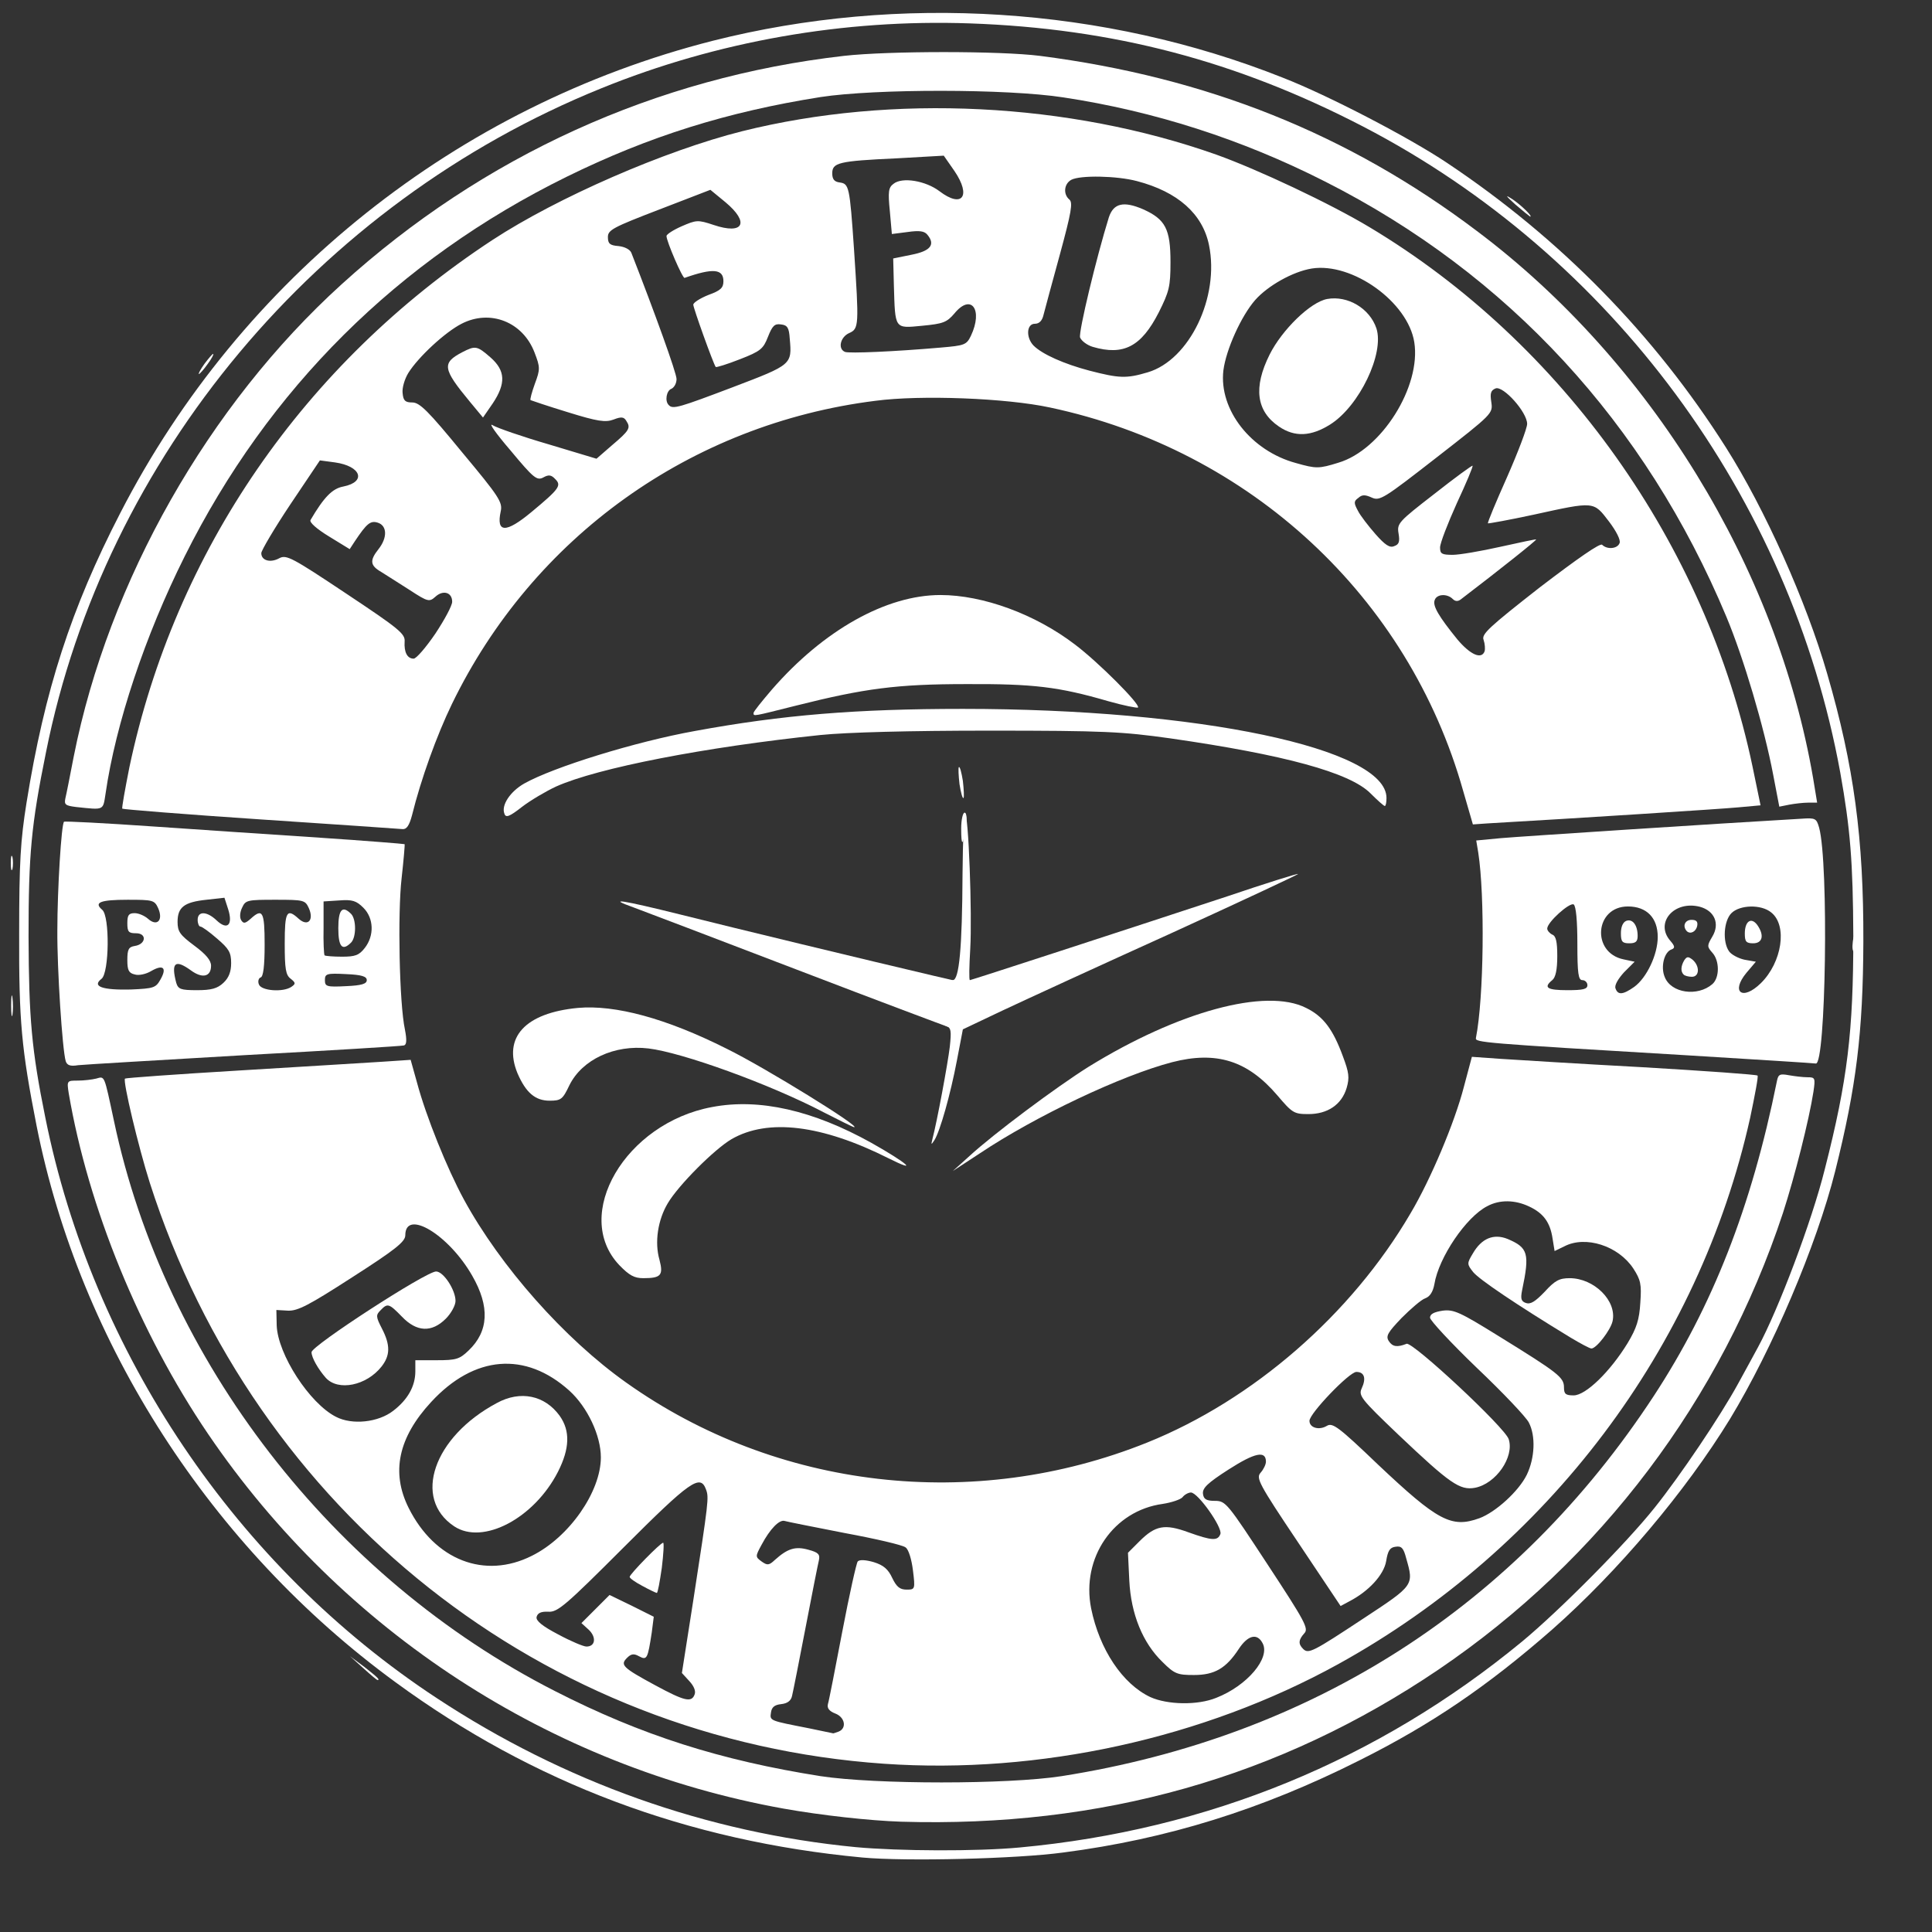 <?xml version="1.0" encoding="UTF-8" standalone="no"?>
<svg
   xmlns:dc="http://purl.org/dc/elements/1.1/"
   xmlns:cc="http://creativecommons.org/ns#"
   xmlns:rdf="http://www.w3.org/1999/02/22-rdf-syntax-ns#"
   xmlns:svg="http://www.w3.org/2000/svg"
   xmlns="http://www.w3.org/2000/svg"
   xmlns:sodipodi="http://sodipodi.sourceforge.net/DTD/sodipodi-0.dtd"
   xmlns:inkscape="http://www.inkscape.org/namespaces/inkscape"
   width="150mm"
   height="150mm"
   viewBox="0 0 150 150"
   version="1.1"
   id="svg8"
   inkscape:version="1.0.2 (1.0.2+r75+1)"
   sodipodi:docname="logo-brunswick.svg">
  <rect x="0" y="0" width="150" height="150" fill="#333333" stroke="none"/>
  <defs
     id="defs2" />
  <sodipodi:namedview
     id="base"
     pagecolor="#ffffff"
     bordercolor="#666666"
     borderopacity="1.0"
     inkscape:pageopacity="0.0"
     inkscape:pageshadow="2"
     inkscape:zoom="0.98994949"
     inkscape:cx="185.7159"
     inkscape:cy="257.95911"
     inkscape:document-units="mm"
     inkscape:current-layer="g957"
     inkscape:document-rotation="0"
     showgrid="false"
     inkscape:pagecheckerboard="true"
     inkscape:window-width="1304"
     inkscape:window-height="972"
     inkscape:window-x="506"
     inkscape:window-y="41"
     inkscape:window-maximized="0" />
  <g
     inkscape:label="Layer 1"
     inkscape:groupmode="layer"
     id="layer1">
    <g
       id="g957"
       transform="matrix(0.026,0,0,0.026,-45.323,-68.89)">
      <g
         id="l1MpLT8f0gvPCLanePyrAjR"
         fill="#002f5f">
        <g
           id="g901" />
      </g>
      <g
         id="g2224"
         transform="translate(35.978,21.1)">
        <path
           id="pExzTD9SB"
           d="m 4282.463,8175.334 c -522,-49 -983,-222 -1395,-524 -550,-402 -942,-1011 -1071,-1661 -45,-229 -53,-312 -52,-575 0,-213 4,-277 22,-390 54,-336 133,-580 280,-865 361,-702 1007,-1216 1769,-1410 558,-141 1169,-102 1702,110 134,52 378,179 490,254 339,226 620,513 834,851 116,183 240,460 302,675 80,275 109,492 108,800 -1,272 -21,433 -84,685 -56,223 -188,532 -314,740 -133,217 -334,455 -531,629 -194,170 -362,284 -576,391 -292,147 -575,235 -884,275 -140,19 -470,27 -600,15 z m 470,-30 c 561,-52 1069,-260 1500,-615 111,-92 310,-292 396,-400 76,-95 196,-273 249,-370 24,-44 51,-93 60,-110 60,-111 160,-374 199,-531 68,-266 85,-411 85,-694 -1,-224 -9,-322 -39,-490 -150,-822 -683,-1544 -1425,-1929 -378,-196 -746,-293 -1175,-308 -375,-13 -753,53 -1100,194 -847,343 -1482,1101 -1658,1983 -44,217 -52,303 -52,550 1,244 9,338 50,540 141,703 571,1341 1169,1734 381,251 807,402 1251,445 130,12 363,13 490,1 z"
           style="opacity:1;fill:#ffffff;fill-opacity:1"
           transform="translate(-5.5118114e-6,4.9606306e-5)" />
        <path
           id="pBSJJJ8ej"
           d="m 4397.463,8068.334 c -93,-3 -238,-19 -350,-39 -697,-125 -1319,-530 -1719,-1119 -205,-302 -358,-677 -416,-1017 -6,-38 -5,-38 27,-38 18,0 43,-3 55,-6 26,-7 23,-14 53,126 151,716 653,1365 1317,1703 258,132 495,207 793,254 164,25 559,25 720,0 749,-118 1357,-508 1768,-1135 175,-267 292,-564 368,-941 4,-20 9,-22 36,-17 17,3 42,6 55,6 23,0 24,2 18,43 -13,84 -56,254 -91,362 -184,557 -545,1036 -1029,1364 -476,322 -1006,472 -1605,454 z"
           style="opacity:1;fill:#ffffff;fill-opacity:1"
           transform="translate(-5.5118114e-6,4.9606306e-5)" />
        <path
           id="pClEuDOpU"
           d="m 4347.463,7895.334 c -1016,-70 -1878,-752 -2193,-1735 -34,-107 -81,-304 -74,-311 2,-2 154,-13 338,-24 184,-11 375,-23 425,-26 l 90,-6 19,68 c 27,101 90,257 140,349 109,200 300,416 485,547 449,319 1037,387 1555,179 316,-127 610,-382 787,-685 60,-101 132,-272 159,-377 l 24,-90 85,6 c 47,3 238,15 424,25 187,11 342,22 344,25 3,2 -8,59 -22,126 -153,687 -604,1286 -1231,1632 -401,221 -892,329 -1355,297 z m -136,-96 c 25,-10 19,-43 -10,-54 -18,-7 -25,-16 -22,-28 3,-9 22,-107 43,-217 21,-110 42,-204 46,-209 5,-6 24,-5 48,2 29,9 43,21 55,47 13,27 23,35 43,35 25,0 26,-1 19,-57 -4,-33 -13,-63 -22,-69 -8,-7 -90,-26 -182,-43 -92,-18 -173,-34 -179,-36 -16,-5 -44,24 -69,71 -19,35 -19,36 0,50 17,12 22,12 40,-5 38,-34 61,-41 100,-30 30,8 35,14 31,32 -3,12 -21,103 -40,202 -19,99 -37,190 -40,202 -3,15 -14,23 -33,25 -19,2 -28,9 -30,25 -4,25 -4,24 113,47 39,8 71,15 72,15 1,1 8,-2 17,-5 z m 1128,-101 c 92,-36 162,-119 138,-163 -16,-31 -44,-24 -71,17 -38,58 -72,78 -134,78 -49,0 -58,-3 -94,-39 -59,-57 -94,-143 -99,-243 l -4,-83 34,-34 c 48,-48 76,-53 147,-27 70,25 87,26 95,5 7,-19 -67,-124 -88,-124 -7,0 -19,6 -25,14 -6,7 -33,16 -59,20 -147,20 -244,161 -214,312 25,123 94,226 177,265 51,23 141,25 197,2 z m -1558,-10 c 4,-10 -2,-25 -16,-40 l -22,-24 34,-217 c 46,-298 47,-307 38,-331 -17,-47 -47,-26 -246,173 -173,173 -197,194 -225,192 -22,-1 -32,4 -35,16 -2,11 17,27 65,52 37,20 75,36 84,36 27,0 30,-28 7,-50 l -22,-20 42,-42 42,-42 66,32 66,33 -6,47 c -12,78 -14,84 -38,71 -16,-9 -24,-7 -36,5 -21,21 -13,29 85,82 87,47 108,52 117,27 z m 1999,-228 c 149,-98 149,-98 126,-178 -8,-31 -14,-38 -32,-35 -17,2 -23,12 -28,43 -7,41 -52,90 -110,120 l -26,14 -127,-190 c -118,-176 -126,-192 -112,-208 9,-10 16,-25 16,-33 0,-34 -33,-27 -111,23 -64,41 -79,56 -77,73 2,16 10,21 36,21 32,0 37,7 157,190 111,169 123,191 110,205 -18,20 -19,32 -4,47 16,16 29,9 182,-92 z m -2485,-186 c 111,-55 206,-191 206,-294 0,-65 -40,-150 -94,-199 -131,-118 -284,-106 -413,34 -98,106 -120,210 -67,316 78,156 227,214 368,143 z m 2829,-112 c 49,-18 118,-81 142,-130 24,-50 27,-116 6,-156 -8,-16 -77,-89 -155,-163 -77,-74 -140,-142 -140,-150 0,-11 12,-17 38,-21 33,-4 51,4 167,76 178,110 195,123 195,153 0,20 5,24 29,24 36,0 109,-71 161,-156 27,-45 35,-70 38,-121 4,-55 1,-68 -21,-102 -45,-68 -143,-99 -206,-66 l -29,14 -6,-37 c -7,-48 -27,-76 -70,-96 -42,-20 -88,-21 -125,-1 -63,32 -145,153 -158,233 -4,22 -13,37 -27,42 -12,4 -43,31 -71,59 -41,43 -48,54 -38,69 11,17 25,19 53,8 18,-7 295,251 305,285 17,53 -38,133 -101,145 -45,8 -74,-12 -229,-159 -111,-106 -119,-116 -109,-138 14,-30 8,-49 -16,-49 -21,0 -140,124 -140,146 0,21 29,29 52,15 17,-10 34,2 153,116 178,168 219,190 302,160 z m -3243,-321 c 43,-33 66,-73 66,-118 v -33 h 64 c 58,0 68,-3 95,-29 60,-57 64,-131 11,-223 -70,-123 -200,-201 -200,-121 0,19 -30,43 -158,125 -130,84 -163,101 -192,100 l -35,-2 1,46 c 3,86 98,233 177,273 48,25 126,17 171,-18 z"
           style="opacity:1;fill:#ffffff;fill-opacity:1"
           transform="translate(-5.5118114e-6,4.9606306e-5)" />
        <path
           id="p18hQbaK71"
           d="m 3625.463,7364.334 c -21,-11 -38,-23 -38,-27 0,-8 92,-102 100,-102 3,0 1,34 -4,75 -6,41 -12,75 -15,75 -4,-1 -23,-10 -43,-21 z"
           style="opacity:1;fill:#ffffff;fill-opacity:1"
           transform="translate(-5.5118114e-6,4.9606306e-5)" />
        <path
           id="pggF4i4ug"
           d="m 3063.463,7186.334 c -125,-83 -62,-267 127,-368 71,-39 144,-23 188,38 32,45 30,98 -5,167 -71,139 -224,220 -310,163 z"
           style="opacity:1;fill:#ffffff;fill-opacity:1"
           transform="translate(-5.5118114e-6,4.9606306e-5)" />
        <path
           id="p1GliL84sx"
           d="m 6396.463,6622.334 c -161,-98 -272,-173 -290,-195 -19,-24 -19,-26 -1,-56 26,-45 62,-60 104,-43 61,26 66,43 43,153 -5,25 -3,33 11,38 14,5 28,-4 56,-33 31,-34 44,-41 75,-41 73,0 142,68 128,129 -6,26 -48,81 -63,81 -5,0 -33,-15 -63,-33 z"
           style="opacity:1;fill:#ffffff;fill-opacity:1"
           transform="translate(-5.5118114e-6,4.9606306e-5)" />
        <path
           id="pEwYEhiPY"
           d="m 2680.463,6743.334 c -23,-26 -43,-61 -43,-77 0,-19 342,-241 372,-241 22,0 58,55 58,88 0,13 -13,37 -29,53 -42,42 -87,40 -131,-6 -39,-40 -43,-41 -64,-19 -14,14 -14,19 4,54 26,50 25,81 -1,114 -45,57 -129,74 -166,34 z"
           style="opacity:1;fill:#ffffff;fill-opacity:1"
           transform="translate(-5.5118114e-6,4.9606306e-5)" />
        <path
           id="pGDtg8rHh"
           d="m 3556.463,6406.334 c -142,-150 18,-424 277,-472 141,-27 302,10 476,107 108,61 143,92 51,46 -199,-100 -360,-120 -469,-57 -51,30 -158,137 -190,191 -30,50 -40,117 -25,169 12,46 5,55 -48,55 -27,0 -42,-8 -72,-39 z"
           style="opacity:1;fill:#ffffff;fill-opacity:1"
           transform="translate(-5.5118114e-6,4.9606306e-5)" />
        <path
           id="pEJDiFtpy"
           d="m 4602.463,6080.334 c 73,-67 258,-205 355,-266 267,-165 530,-237 650,-176 51,25 80,63 110,145 18,48 20,63 11,94 -15,50 -57,78 -114,78 -43,0 -48,-3 -93,-56 -89,-104 -182,-133 -314,-99 -150,39 -408,161 -574,272 l -81,53 z"
           style="opacity:1;fill:#ffffff;fill-opacity:1"
           transform="translate(-5.5118114e-6,4.9606306e-5)" />
        <path
           id="p1G8zZ57GY"
           d="m 4491.463,6030.334 c 14,-53 46,-226 52,-276 5,-47 4,-57 -11,-62 -12,-5 -15,-15 -11,-34 2,-16 7,-45 11,-65 3,-23 12,-38 20,-38 19,0 28,-96 29,-317 1,-101 4,-183 7,-183 11,0 22,305 16,407 -3,51 -4,93 -1,93 4,0 458,-148 768,-250 115,-39 211,-69 212,-67 2,1 -169,81 -379,177 -210,95 -436,199 -502,230 l -120,57 -18,94 c -19,100 -50,210 -67,237 -10,15 -10,14 -6,-3 z"
           style="opacity:1;fill:#ffffff;fill-opacity:1"
           transform="translate(-5.5118114e-6,4.9606306e-5)" />
        <path
           id="p1ytwxi0h"
           d="m 4167.463,5950.334 c -160,-84 -423,-179 -524,-191 -101,-12 -198,33 -236,110 -20,42 -25,46 -59,46 -43,0 -71,-24 -96,-82 -44,-107 23,-180 180,-195 112,-10 264,31 445,122 116,57 405,236 380,234 -3,0 -43,-20 -90,-44 z"
           style="opacity:1;fill:#ffffff;fill-opacity:1"
           transform="translate(-5.5118114e-6,4.9606306e-5)" />
        <path
           id="pHMv2CyZC"
           d="m 1903.463,5797.334 c -10,-33 -26,-277 -25,-391 0,-121 12,-318 20,-324 2,-2 121,4 264,14 143,10 370,25 505,34 134,9 246,18 248,19 1,2 -3,48 -9,102 -12,104 -7,373 10,452 6,31 5,45 -3,47 -6,2 -220,15 -476,29 -256,15 -479,28 -497,30 -24,4 -33,0 -37,-12 z m 283,-244 c 20,-35 8,-46 -28,-25 -15,9 -37,14 -49,10 -18,-4 -22,-13 -22,-43 0,-32 4,-39 22,-42 34,-5 37,-38 4,-38 -22,0 -26,-4 -26,-30 0,-24 4,-30 22,-30 12,0 30,8 40,17 27,24 46,4 30,-32 -11,-24 -16,-25 -91,-25 -82,0 -102,8 -76,30 23,19 21,188 -2,206 -30,23 3,34 87,32 69,-3 75,-5 89,-30 z m 188,10 c 16,-15 23,-33 23,-59 0,-32 -7,-43 -42,-73 -23,-20 -45,-36 -50,-36 -4,0 -8,-9 -8,-20 0,-27 28,-26 57,2 32,30 49,13 34,-34 l -11,-34 -54,6 c -66,7 -86,22 -86,66 0,29 7,39 50,71 35,26 50,44 50,60 0,33 -26,39 -60,14 -47,-34 -60,-24 -44,37 6,19 13,22 62,22 43,0 61,-5 79,-22 z m 203,12 c 13,-9 13,-12 -2,-24 -15,-11 -18,-29 -18,-105 0,-96 6,-107 42,-74 27,24 46,4 30,-32 -11,-24 -15,-25 -100,-25 -83,0 -89,1 -99,23 -7,14 -8,30 -3,38 7,11 12,10 28,-4 36,-33 42,-22 42,77 0,64 -4,96 -12,98 -6,2 -9,12 -5,21 7,19 72,24 97,7 z m 225,-20 c 0,-11 -15,-16 -62,-18 -58,-3 -63,-1 -63,18 0,19 5,21 63,18 47,-2 62,-7 62,-18 z m -6,-96 c 29,-37 27,-89 -4,-120 -21,-21 -33,-25 -72,-22 l -47,3 v 78 c -1,43 1,81 3,83 2,2 26,4 52,4 39,0 51,-4 68,-26 z"
           style="opacity:1;fill:#ffffff;fill-opacity:1"
           transform="translate(-5.5118114e-6,4.9606306e-5)" />
        <path
           id="pUFYhQvll"
           d="m 2717.463,5400.334 c 0,-56 12,-69 38,-43 16,16 16,70 0,86 -26,26 -38,13 -38,-43 z"
           style="opacity:1;fill:#ffffff;fill-opacity:1"
           transform="translate(-5.5118114e-6,4.9606306e-5)" />
        <path
           id="p8ahuGEwU"
           d="m 6737.463,5779.334 c -608,-36 -625,-38 -623,-51 24,-120 27,-426 7,-554 l -6,-36 74,-7 c 57,-5 653,-44 897,-58 42,-3 45,-1 53,27 29,107 20,710 -10,704 -4,-1 -180,-12 -392,-25 z m -150,-204 c 37,-27 70,-96 70,-149 0,-57 -33,-91 -89,-91 -99,0 -110,138 -13,158 l 33,7 -32,32 c -18,20 -29,39 -25,48 7,20 22,19 56,-5 z m 233,-8 c 22,-19 22,-70 0,-94 -16,-18 -16,-21 0,-48 23,-38 7,-77 -37,-89 -77,-20 -136,48 -88,102 13,15 14,21 4,25 -23,7 -34,53 -21,83 19,48 98,59 142,21 z m 145,-3 c 63,-62 80,-172 31,-211 -30,-25 -94,-23 -119,2 -23,23 -27,86 -7,114 7,10 28,21 46,25 l 34,6 -28,33 c -48,58 -12,85 43,31 z m -518,6 c 0,-8 -7,-15 -15,-15 -12,0 -15,-19 -15,-109 0,-68 -4,-112 -11,-117 -12,-7 -79,53 -79,72 0,6 7,14 15,18 11,4 15,21 15,64 0,41 -5,64 -15,72 -27,22 -16,30 45,30 47,0 60,-3 60,-15 z"
           style="opacity:1;fill:#ffffff;fill-opacity:1"
           transform="translate(-5.5118114e-6,4.9606306e-5)" />
        <path
           id="p1CibeGbaP"
           d="m 6547.463,5415.334 c 0,-19 6,-33 16,-37 19,-7 34,13 34,45 0,17 -6,22 -25,22 -21,0 -25,-5 -25,-30 z"
           style="opacity:1;fill:#ffffff;fill-opacity:1"
           transform="translate(-5.5118114e-6,4.9606306e-5)" />
        <path
           id="p1HF2i9Czl"
           d="m 6734.463,5538.334 c -9,-9 -8,-25 2,-42 8,-12 12,-12 25,-2 22,19 21,51 -2,51 -10,0 -22,-3 -25,-7 z"
           style="opacity:1;fill:#ffffff;fill-opacity:1"
           transform="translate(-5.5118114e-6,4.9606306e-5)" />
        <path
           id="pJESPY3AL"
           d="m 6744.463,5409.334 c -14,-15 -6,-34 14,-34 14,0 19,5 17,17 -3,18 -20,27 -31,17 z"
           style="opacity:1;fill:#ffffff;fill-opacity:1"
           transform="translate(-5.5118114e-6,4.9606306e-5)" />
        <path
           id="pxI5dR3hX"
           d="m 6917.463,5416.334 c 0,-37 19,-50 37,-26 22,31 16,55 -12,55 -21,0 -25,-5 -25,-29 z"
           style="opacity:1;fill:#ffffff;fill-opacity:1"
           transform="translate(-5.5118114e-6,4.9606306e-5)" />
        <path
           id="pzuOG0RwZ"
           d="m 2484.463,5075.334 c -225,-15 -410,-30 -412,-32 -2,-2 8,-57 21,-123 136,-646 522,-1206 1084,-1575 194,-127 515,-267 746,-325 449,-112 975,-86 1416,70 123,44 340,146 458,217 576,345 1004,947 1143,1610 l 24,116 -66,6 c -52,5 -488,33 -750,48 l -43,3 -29,-100 c -163,-579 -636,-1018 -1234,-1145 -130,-28 -385,-38 -521,-20 -551,69 -1023,407 -1265,906 -45,93 -92,223 -119,332 -8,30 -16,42 -28,41 -9,-1 -201,-14 -425,-29 z m 523,-555 c 27,-41 50,-83 50,-95 0,-28 -27,-36 -50,-15 -18,16 -22,16 -77,-20 -32,-20 -70,-45 -85,-54 -33,-19 -35,-34 -8,-68 27,-34 26,-70 -2,-79 -22,-7 -33,2 -69,56 l -15,23 -62,-38 c -36,-22 -59,-42 -55,-49 40,-68 65,-94 98,-100 70,-14 53,-61 -25,-72 l -45,-6 -88,131 c -48,72 -87,138 -87,146 0,22 27,30 54,15 21,-11 38,-2 200,106 158,105 176,120 174,143 -2,32 8,51 27,51 8,0 37,-34 65,-75 z m 3133,53 c 2,-7 1,-22 -3,-34 -7,-17 16,-38 168,-157 114,-87 180,-133 186,-127 15,15 46,12 52,-5 4,-9 -10,-36 -32,-65 -46,-60 -42,-60 -224,-20 -74,16 -136,27 -137,26 -2,-2 24,-64 57,-138 33,-75 60,-146 60,-159 0,-35 -71,-114 -94,-106 -15,6 -17,15 -13,41 5,34 4,35 -163,165 -158,123 -170,131 -194,120 -20,-9 -29,-9 -40,1 -14,10 -14,15 -1,39 7,14 31,45 52,69 29,33 43,42 56,36 15,-5 17,-14 13,-38 -5,-30 0,-35 107,-118 61,-48 113,-86 114,-84 2,2 -19,52 -47,112 -27,60 -50,119 -50,132 0,19 5,22 38,22 20,0 84,-11 142,-24 58,-13 106,-23 107,-22 2,2 -107,89 -225,179 -9,7 -17,6 -24,-1 -17,-17 -48,-15 -54,3 -7,17 12,49 68,118 39,46 72,60 81,35 z m -2846,-416 c 83,-69 90,-79 71,-98 -12,-13 -20,-14 -36,-5 -19,10 -29,2 -98,-81 -43,-50 -67,-84 -53,-75 13,8 88,34 167,57 l 143,43 46,-40 c 52,-44 57,-52 43,-73 -7,-12 -15,-13 -38,-4 -24,9 -47,6 -137,-22 -59,-18 -109,-35 -111,-36 -2,-2 4,-24 13,-49 16,-43 16,-49 -1,-93 -35,-92 -133,-130 -218,-86 -49,25 -129,99 -159,147 -11,18 -19,45 -17,60 2,23 8,28 29,28 22,0 48,26 148,148 111,133 122,150 116,177 -14,65 15,66 92,2 z m 2409,-147 c 129,-38 248,-228 227,-360 -19,-120 -185,-239 -306,-220 -56,9 -131,51 -169,94 -42,48 -87,148 -95,210 -14,118 83,241 217,277 60,17 68,17 126,-1 z m -1807,-226 c 176,-67 176,-67 169,-145 -2,-32 -7,-40 -26,-42 -19,-3 -26,4 -39,37 -14,36 -22,43 -84,67 -38,15 -71,25 -72,23 -7,-9 -67,-176 -67,-186 0,-6 20,-19 45,-29 36,-13 45,-21 45,-41 0,-37 -31,-40 -116,-10 -6,2 -54,-109 -54,-125 0,-5 20,-18 45,-29 44,-19 48,-20 96,-4 89,30 108,-7 35,-68 l -45,-37 -153,59 c -138,53 -153,61 -153,82 0,20 6,25 32,27 18,2 34,10 38,20 70,179 135,359 135,377 0,13 -7,25 -15,29 -15,5 -21,37 -8,49 12,13 31,7 192,-54 z m 1238,-44 c 125,-37 215,-225 183,-380 -19,-93 -93,-159 -215,-191 -60,-16 -169,-18 -196,-4 -22,12 -25,43 -6,59 11,9 6,38 -28,163 -23,84 -45,165 -49,181 -4,18 -13,27 -26,27 -25,0 -27,41 -4,65 26,26 91,55 167,75 89,23 110,24 174,5 z m -617,-74 c 70,-6 76,-8 89,-35 37,-78 1,-128 -49,-67 -23,27 -34,31 -97,37 -83,8 -80,11 -84,-121 l -2,-80 54,-11 c 57,-11 73,-30 48,-60 -9,-11 -24,-13 -59,-8 l -47,6 -6,-68 c -6,-59 -4,-71 11,-82 26,-21 96,-9 137,22 68,52 96,15 45,-60 l -32,-46 -141,8 c -174,8 -192,13 -192,45 0,17 6,25 22,27 28,4 30,10 43,200 15,228 15,237 -15,250 -26,12 -34,47 -12,56 12,5 150,-1 287,-13 z"
           style="opacity:1;fill:#ffffff;fill-opacity:1"
           transform="translate(-5.5118114e-6,4.9606306e-5)" />
        <path
           id="p19dz74xei"
           d="m 3110.463,3828.334 c -82,-99 -84,-116 -23,-148 39,-20 44,-20 85,16 44,39 46,77 6,137 l -29,42 z"
           style="opacity:1;fill:#ffffff;fill-opacity:1"
           transform="translate(-5.5118114e-6,4.9606306e-5)" />
        <path
           id="p3bNGYGWO"
           d="m 5526.463,3902.334 c -68,-46 -77,-117 -28,-215 37,-74 122,-157 172,-166 61,-11 127,28 147,88 24,75 -51,231 -137,286 -58,37 -107,39 -154,7 z"
           style="opacity:1;fill:#ffffff;fill-opacity:1"
           transform="translate(-5.5118114e-6,4.9606306e-5)" />
        <path
           id="pv8mHIwus"
           d="m 4970.463,3664.334 c -17,-5 -34,-18 -38,-28 -5,-16 49,-240 86,-359 14,-42 44,-49 102,-24 67,30 82,59 82,158 0,73 -4,88 -35,150 -52,102 -105,130 -197,103 z"
           style="opacity:1;fill:#ffffff;fill-opacity:1"
           transform="translate(-5.5118114e-6,4.9606306e-5)" />
        <path
           id="p1HkgtAZOt"
           d="m 3213.463,5058.334 c -10,-25 17,-66 59,-90 87,-49 332,-125 510,-157 261,-48 482,-66 800,-66 705,0 1265,118 1265,266 0,13 -2,24 -5,24 -3,0 -22,-17 -43,-38 -62,-62 -257,-115 -598,-164 -143,-20 -197,-23 -539,-23 -240,0 -426,5 -505,13 -344,36 -665,98 -790,154 -30,14 -76,41 -102,61 -37,29 -48,33 -52,20 z"
           style="opacity:1;fill:#ffffff;fill-opacity:1"
           transform="translate(-5.5118114e-6,4.9606306e-5)" />
        <path
           id="pS3utXVP4"
           d="m 1934.463,5038.334 c -32,-4 -36,-7 -32,-26 3,-12 14,-68 25,-125 104,-524 402,-1049 800,-1410 422,-383 939,-618 1500,-682 133,-15 467,-15 585,0 498,64 921,233 1305,523 518,389 896,1005 1004,1634 l 12,73 h -27 c -14,0 -40,3 -56,6 l -30,6 -18,-94 c -27,-143 -89,-351 -140,-473 -242,-579 -653,-1024 -1199,-1300 -248,-126 -510,-210 -781,-251 -168,-26 -562,-26 -725,-1 -278,44 -512,117 -758,238 -504,248 -891,633 -1141,1134 -118,236 -206,500 -236,708 -8,51 -3,49 -88,40 z"
           style="opacity:1;fill:#ffffff;fill-opacity:1"
           transform="translate(-5.5118114e-6,4.9606306e-5)" />
        <path
           id="p1AE3F4vDq"
           d="m 2791.463,7609.334 -39,-35 43,32 c 38,30 48,39 39,39 -2,0 -21,-16 -43,-36 z"
           style="opacity:1;fill:#ffffff;fill-opacity:1"
           transform="translate(-5.5118114e-6,4.9606306e-5)" />
        <path
           id="phVMufQcj"
           d="m 1740.463,5630.334 c 0,-27 2,-38 4,-22 2,15 2,37 0,50 -2,12 -4,0 -4,-28 z"
           style="opacity:1;fill:#ffffff;fill-opacity:1"
           transform="translate(-5.5118114e-6,4.9606306e-5)" />
        <path
           id="po6LEcTSE"
           d="m 1739.463,5205.334 c 0,-19 2,-27 5,-17 2,9 2,25 0,35 -3,9 -5,1 -5,-18 z"
           style="opacity:1;fill:#ffffff;fill-opacity:1"
           transform="translate(-5.5118114e-6,4.9606306e-5)" />
        <path
           id="p1x8WnUDy"
           d="m 2317.463,3715.334 c 12,-16 24,-30 26,-30 3,0 -4,14 -16,30 -12,17 -24,30 -26,30 -3,0 4,-13 16,-30 z"
           style="opacity:1;fill:#ffffff;fill-opacity:1"
           transform="translate(-5.5118114e-6,4.9606306e-5)" />
        <path
           id="pjgOhUPDr"
           d="m 6232.463,3239.334 c -30,-27 -32,-31 -9,-16 28,19 62,53 53,52 -2,-1 -22,-17 -44,-36 z"
           style="opacity:1;fill:#ffffff;fill-opacity:1"
           transform="translate(-5.5118114e-6,4.9606306e-5)" />
        <g
           id="l5n1wbQVrc4bkTvNtPLx0co"
           fill="#6085b8"
           style="opacity:1;fill:#ffffff;fill-opacity:1"
           transform="translate(1717.463,2645.334)">
          <g
             id="g909"
             style="fill:#ffffff;fill-opacity:1">
            <path
               id="pV2hGMhE4"
               d="m 2370,2879 c -245,-94 -464,-177 -488,-186 -84,-30 -34,-22 139,21 155,39 561,137 757,183 l 73,17 -6,61 c -8,62 -11,75 -23,75 -4,-1 -207,-77 -452,-171 z"
               style="fill:#ffffff;fill-opacity:1" />
            <path
               id="pR0QIS7rh"
               d="m 5522,2801 c 1,-17 6,-31 10,-31 12,0 10,48 -2,55 -6,4 -10,-5 -8,-24 z"
               style="fill:#ffffff;fill-opacity:1" />
            <path
               id="p1Hrll1eQr"
               d="m 2860,2457 c 0,-26 5,-47 10,-47 6,0 8,16 4,43 -9,58 -14,59 -14,4 z"
               style="fill:#ffffff;fill-opacity:1" />
            <path
               id="p8lTSYCV8"
               d="m 2855,2325 c -3,-26 -4,-49 -2,-51 3,-3 8,16 12,41 3,26 4,49 2,51 -3,3 -8,-16 -12,-41 z"
               style="fill:#ffffff;fill-opacity:1" />
            <path
               id="pcPmCAERU"
               d="m 2240,2112 c 0,-4 25,-35 55,-70 154,-177 341,-282 503,-282 127,0 283,57 402,148 69,52 196,179 188,188 -3,2 -43,-6 -89,-19 -148,-43 -223,-52 -424,-51 -207,0 -304,13 -507,64 -132,33 -128,33 -128,22 z"
               style="fill:#ffffff;fill-opacity:1" />
          </g>
        </g>
      </g>
    </g>
  </g>
</svg>
